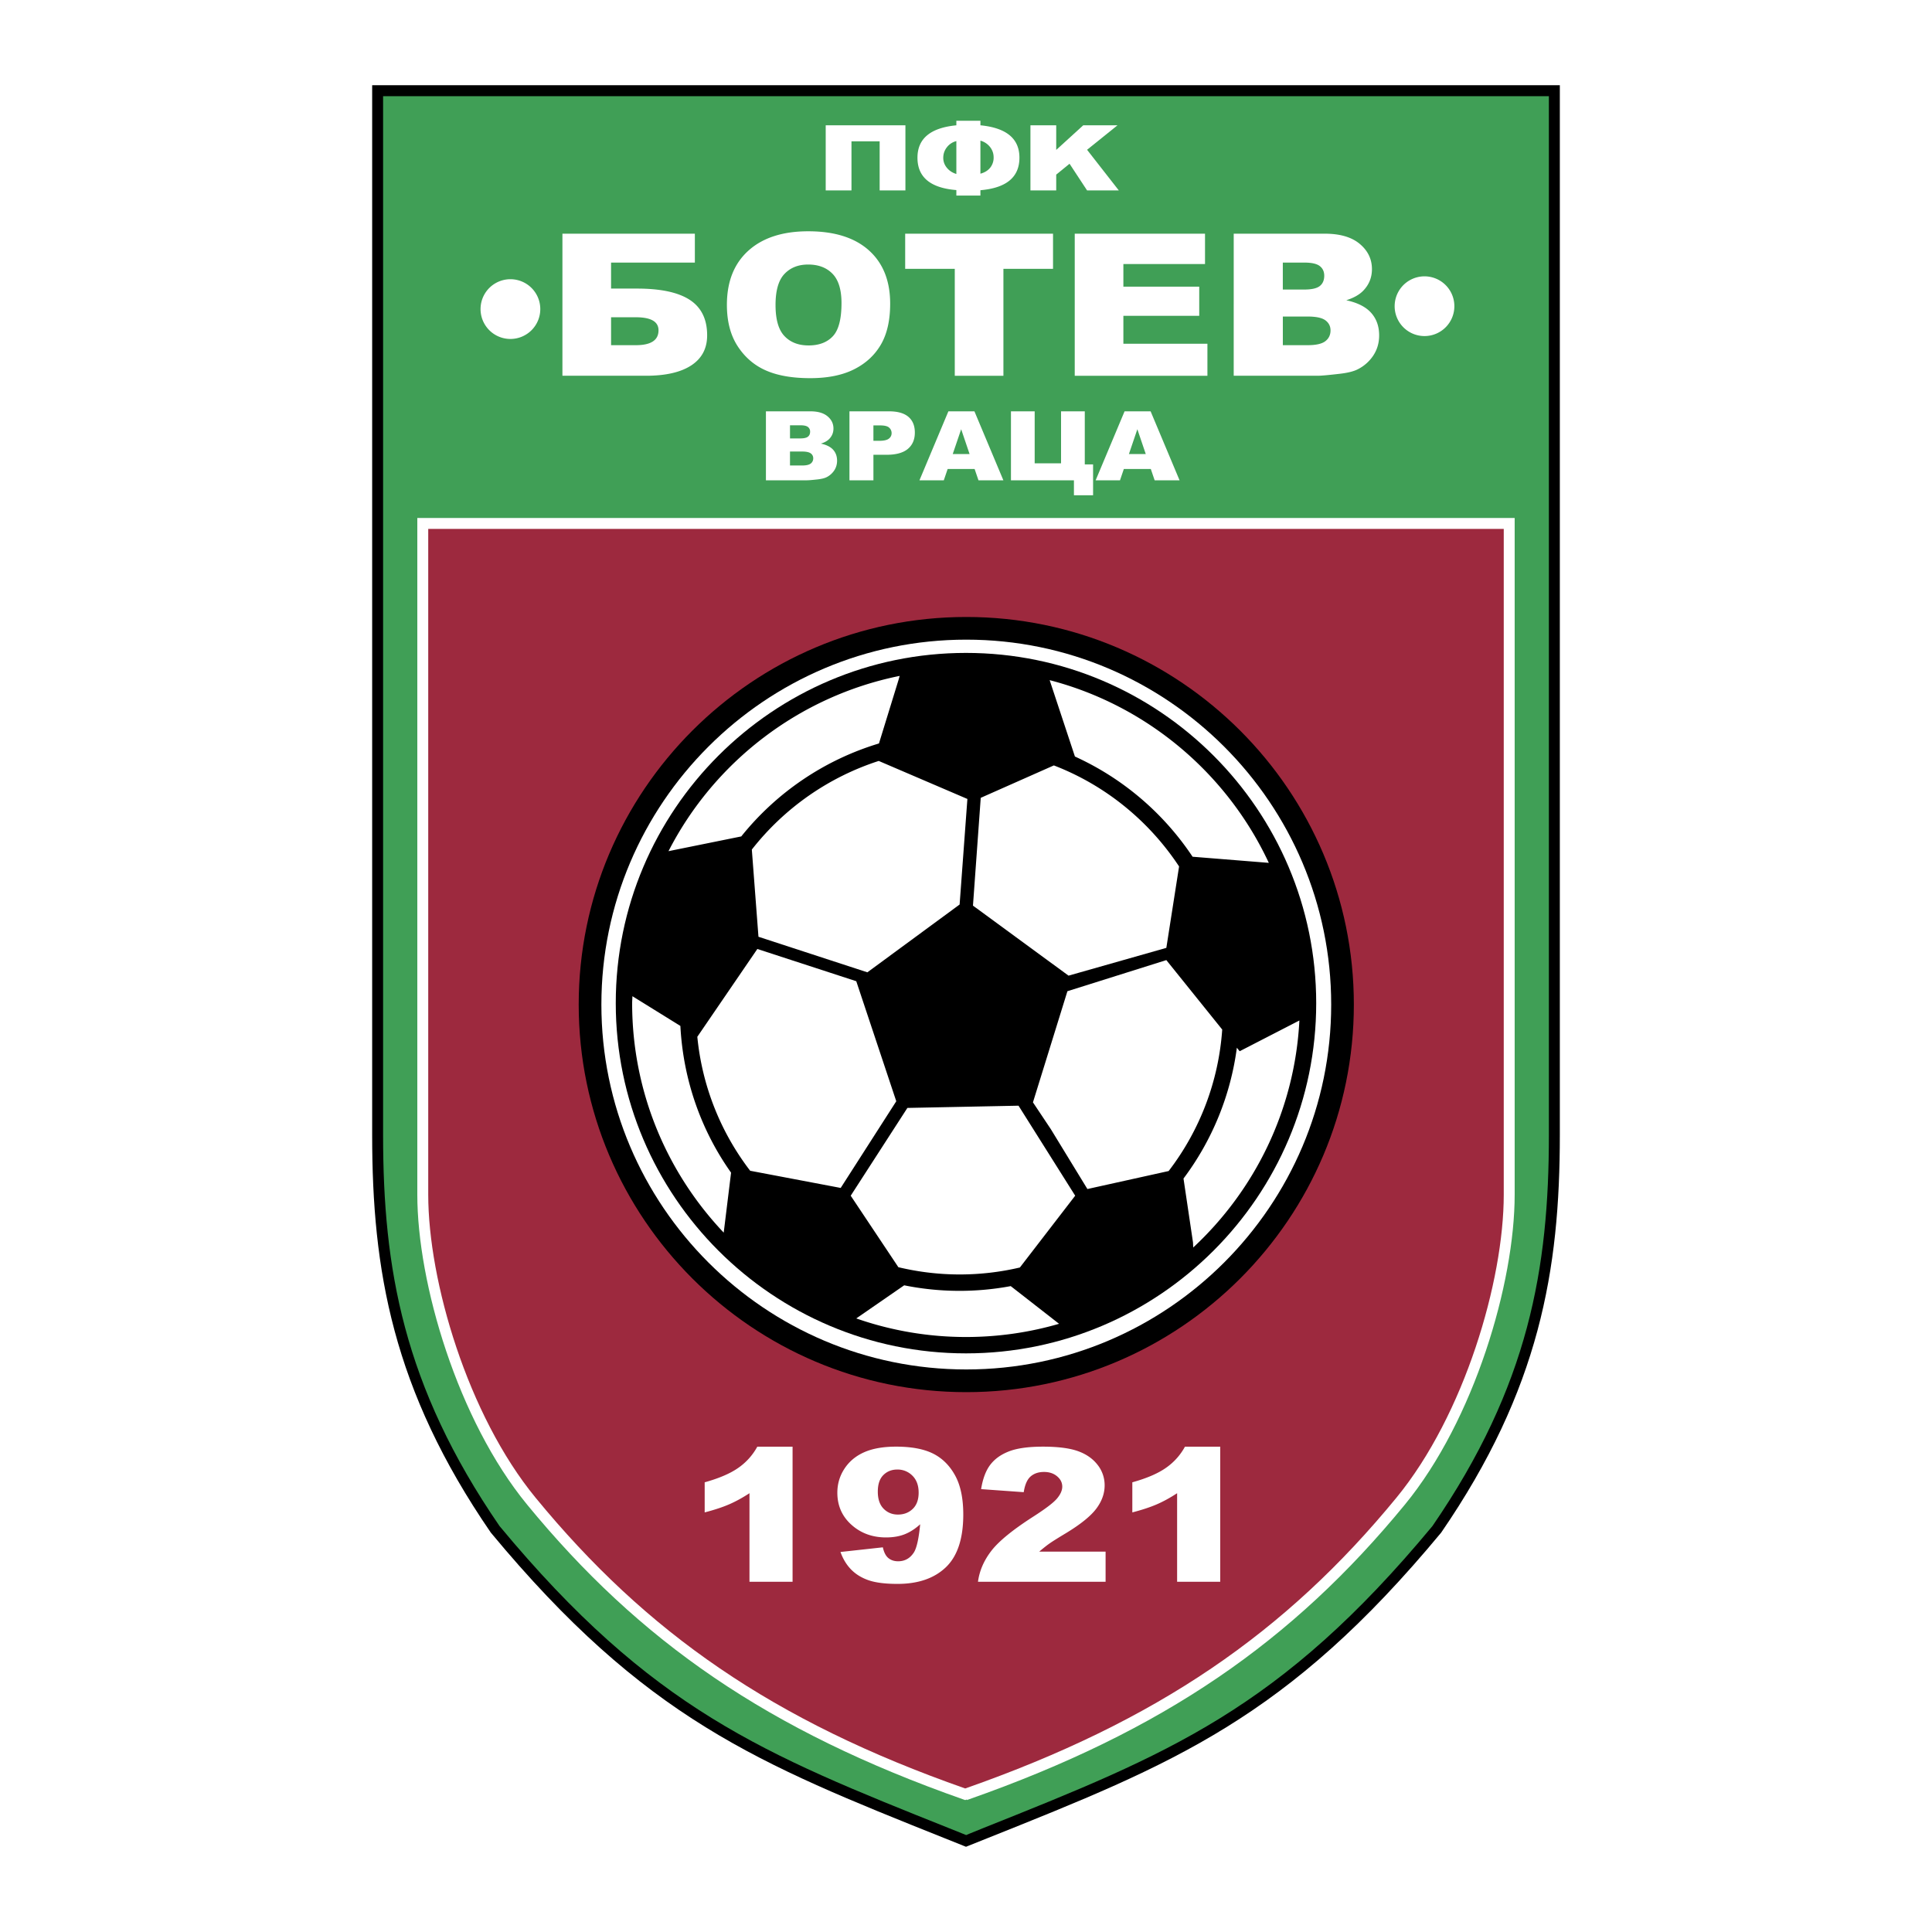 <svg xmlns="http://www.w3.org/2000/svg" width="2500" height="2500" viewBox="0 0 192.756 192.756"><g fill-rule="evenodd" clip-rule="evenodd"><path fill="#fff" d="M0 0h192.756v192.756H0V0z"/><path d="M86.042 8.504h69.583v104.728c0 13.475-2.014 25.38-11.84 39.678-15.385 18.554-26.648 23.046-45.303 30.5l-2.105.843.194-.068-.194.068-2.104-.843c-18.654-7.454-29.917-11.946-45.303-30.5-9.825-14.298-11.839-26.203-11.839-39.678V8.504h48.911z"/><path d="M38.221 9.596v103.636c0 13.272 1.98 24.993 11.617 39.022 15.178 18.298 26.34 22.753 44.838 30.142l1.721.689s.274-.126 1.681-.689c18.498-7.389 29.66-11.844 44.838-30.142 9.637-14.029 11.617-25.75 11.617-39.022V9.596H38.221z" fill="#409f56"/><path d="M81.353 51.678H151.119v67.513c0 8.809-4.025 22.482-10.955 30.925-11.205 13.652-24.049 22.569-43.528 29.416l-.178.062.019-.062-.18.062-.179-.062c-19.478-6.847-32.323-15.764-43.528-29.416-6.929-8.442-10.955-22.116-10.955-30.925V51.678h39.718z" fill="#fff"/><path d="M42.725 52.771v66.42c0 8.612 3.929 21.972 10.704 30.229 11.042 13.454 23.685 22.288 42.869 29.016 19.183-6.728 31.988-15.562 43.029-29.016 6.775-8.258 10.703-21.617 10.703-30.229v-66.42H42.725z" fill="#9d293e"/><path fill="#fff" d="M90.334 19h-2.571v-4.901h-2.811V19h-2.571v-6.498h7.953V19zM102.807 12.502h2.572v2.456l2.695-2.456h3.418l-3.035 2.442L111.625 19h-3.166l-1.75-2.664-1.33 1.085V19h-2.572v-6.498zM60.967 28.792h2.586c2.372 0 4.131.379 5.279 1.135 1.147.755 1.72 1.932 1.72 3.529 0 1.306-.525 2.304-1.579 2.996-1.052.692-2.563 1.038-4.533 1.038h-8.327V23.315h13.213v2.883h-8.36v2.594h.001zm0 5.647h2.467c1.51 0 2.266-.495 2.266-1.484 0-.869-.755-1.302-2.266-1.302h-2.467v2.786zM72.523 30.414c0-2.314.715-4.116 2.144-5.405 1.43-1.289 3.421-1.934 5.973-1.934 2.617 0 4.633.634 6.048 1.902 1.416 1.268 2.124 3.041 2.124 5.319 0 1.665-.31 3.026-.928 4.086-.619 1.061-1.512 1.884-2.682 2.469-1.168.586-2.625.878-4.369.878-1.773 0-3.24-.253-4.402-.761-1.161-.506-2.104-1.311-2.826-2.415-.721-1.102-1.082-2.483-1.082-4.139zm4.853.018c0 1.438.294 2.468.885 3.093.59.626 1.395.939 2.41.939 1.045 0 1.854-.307 2.427-.922s.859-1.715.859-3.302c0-1.337-.299-2.312-.897-2.926-.597-.615-1.407-.922-2.431-.922-.981 0-1.769.312-2.363.938-.593.624-.89 1.659-.89 3.102zM90.31 23.315h14.751v3.508h-4.95V37.49h-4.853V26.823H90.31v-3.508zM107.227 23.315h12.998v3.028h-8.145v2.258h7.568v2.907h-7.568v2.787h8.385v3.195h-13.238V23.315zM123.088 23.315h9.086c1.514 0 2.678.339 3.488 1.018.811.679 1.217 1.518 1.217 2.517 0 .836-.289 1.553-.869 2.153-.387.4-.951.718-1.691.953 1.125.243 1.953.662 2.482 1.258.533.596.797 1.346.797 2.252 0 .735-.189 1.395-.568 1.979a4.008 4.008 0 0 1-1.551 1.391c-.408.214-1.021.368-1.842.46-1.094.128-1.818.193-2.176.193h-8.373V23.315zm4.9 5.574h2.109c.756 0 1.283-.117 1.58-.353.295-.235.443-.579.443-1.03 0-.407-.148-.727-.443-.959-.297-.232-.812-.349-1.549-.349h-2.141v2.691h.001zm0 5.55h2.475c.836 0 1.426-.134 1.768-.4.344-.267.516-.625.516-1.072 0-.419-.17-.755-.51-1.008s-.934-.379-1.783-.379h-2.465v2.859h-.001zM53.904 30.783a2.98 2.98 0 1 1-5.959 0 2.98 2.98 0 0 1 5.959 0zM145.102 30.495a2.979 2.979 0 1 1-5.957 0 2.979 2.979 0 0 1 5.957 0zM76.415 41.038h4.441c.739 0 1.308.164 1.703.493.397.329.595.736.595 1.223 0 .405-.141.753-.425 1.043-.189.196-.466.35-.829.462.554.119.961.322 1.223.613.261.29.392.654.392 1.091 0 .356-.092.678-.277.962a1.978 1.978 0 0 1-.761.68c-.199.102-.499.177-.9.225-.534.06-.889.089-1.063.089h-4.098v-6.881h-.001zm2.403 2.703h1.023c.368 0 .624-.059.768-.174.143-.115.216-.279.216-.494a.565.565 0 0 0-.216-.473c-.144-.112-.395-.169-.751-.169h-1.039v1.31h-.001zm0 2.702h1.206c.407 0 .694-.064.861-.194a.632.632 0 0 0 .251-.526.583.583 0 0 0-.248-.49c-.165-.122-.455-.184-.869-.184h-1.201v1.394zM84.751 41.038H88.7c.859 0 1.503.183 1.932.549.427.366.642.889.642 1.569 0 .697-.233 1.241-.7 1.632-.465.391-1.177.586-2.134.586h-1.299v2.546H84.75v-6.882h.001zm2.391 2.942h.579c.455 0 .775-.071.958-.214a.669.669 0 0 0 .277-.551.715.715 0 0 0-.241-.545c-.159-.151-.459-.226-.901-.226h-.673v1.536h.001zM97.238 46.792h-2.691l-.384 1.129h-2.429l2.887-6.883h2.598l2.889 6.883h-2.484l-.386-1.129zm-.502-1.49l-.839-2.478-.843 2.478h1.682zM109.057 49.41h-1.911v-1.489h-6.283v-6.883h2.367v5.19h2.631v-5.19h2.368v5.297h.828v3.075zM114.816 46.792h-2.691l-.383 1.129h-2.43l2.887-6.883h2.598l2.889 6.883H115.2l-.384-1.129zm-.502-1.49l-.84-2.478-.842 2.478h1.682zM79.075 144.334v13.478h-4.3v-8.834c-.696.455-1.371.825-2.021 1.107-.651.283-1.466.553-2.448.808v-3.003c1.447-.402 2.572-.888 3.372-1.454a6.15 6.15 0 0 0 1.879-2.102h3.518zM83.855 154.841l4.228-.464c.11.509.296.868.559 1.079.261.209.582.313.961.313.676 0 1.203-.298 1.583-.894.276-.444.482-1.377.621-2.797-.505.458-1.025.791-1.558 1-.532.208-1.148.312-1.848.312-1.364 0-2.515-.421-3.453-1.264-.938-.842-1.406-1.908-1.406-3.197 0-.881.239-1.684.717-2.408s1.137-1.27 1.977-1.638c.839-.367 1.893-.551 3.161-.551 1.526 0 2.75.228 3.672.682.922.455 1.66 1.178 2.21 2.17.552.992.827 2.3.827 3.923 0 2.399-.58 4.154-1.738 5.26-1.159 1.106-2.766 1.659-4.82 1.659-1.215 0-2.172-.12-2.873-.358-.701-.24-1.284-.596-1.75-1.068-.463-.472-.821-1.058-1.07-1.759zm7.798-5.926c0-.714-.208-1.276-.621-1.686a2.07 2.07 0 0 0-1.509-.613c-.558 0-1.022.184-1.391.552-.369.366-.553.918-.553 1.653 0 .741.191 1.309.574 1.7s.86.588 1.432.588c.592 0 1.086-.189 1.479-.567.392-.377.589-.92.589-1.627zM110.307 157.812H97.574c.145-1.09.588-2.116 1.328-3.078s2.129-2.097 4.166-3.406c1.244-.797 2.041-1.403 2.389-1.819.35-.416.525-.811.525-1.186 0-.401-.174-.746-.518-1.034-.344-.289-.779-.432-1.301-.432-.543 0-.988.148-1.332.444-.344.297-.576.821-.693 1.574l-4.252-.304c.166-1.037.471-1.847.916-2.432.445-.584 1.072-1.031 1.883-1.342.809-.309 1.93-.464 3.361-.464 1.496 0 2.656.147 3.488.442.83.295 1.484.747 1.961 1.358a3.27 3.27 0 0 1 .715 2.06c0 .805-.273 1.574-.82 2.31-.545.735-1.537 1.543-2.977 2.423-.855.514-1.426.872-1.715 1.076-.289.205-.627.474-1.016.806h6.623v3.004h.002zM121.742 144.334v13.478h-4.301v-8.834c-.695.455-1.369.825-2.02 1.107-.652.283-1.467.553-2.449.808v-3.003c1.447-.402 2.572-.888 3.371-1.454a6.145 6.145 0 0 0 1.881-2.102h3.518z"/><path d="M57.737 100.226c0-21.323 17.346-38.67 38.668-38.67 21.321 0 38.669 17.347 38.669 38.67 0 21.321-17.346 38.669-38.669 38.669-21.321 0-38.667-17.348-38.668-38.669z"/><path d="M60 100.226c0 20.074 16.333 36.405 36.406 36.405 20.075 0 36.407-16.331 36.407-36.405 0-20.075-16.332-36.408-36.407-36.408C76.332 63.818 60 80.15 60 100.226z" fill="#fff"/><path d="M61.435 100.085c-.001-19.268 15.675-34.944 34.94-34.944 19.267 0 34.943 15.676 34.943 34.944 0 19.267-15.676 34.941-34.943 34.941-19.265 0-34.94-15.674-34.94-34.941z"/><path d="M75.672 93.461l10.866 3.547 9.203-6.764.776-10.533-8.846-3.792a26.408 26.408 0 0 0-12.661 8.842l.662 8.7zM105.143 76.366L97.848 79.6l-.775 10.755 9.535 6.986 9.758-2.772 1.271-8.123c-3-4.541-7.344-8.098-12.494-10.08zM83.877 118.52l5.544-8.648-3.991-11.976-9.87-3.216-5.988 8.76a26.09 26.09 0 0 0 5.273 13.367l9.032 1.713zM72.939 116.996c-2.963-4.179-4.774-9.211-5.057-14.639l-4.785-2.965c-.004.225-.028.466-.028.692 0 8.86 3.476 16.922 9.136 22.895l.734-5.983zM95.741 127.153c2.068 0 4.082-.241 6.013-.695l5.518-7.163-5.654-8.98-11.087.223-5.655 8.758 4.754 7.133c1.962.467 4.006.724 6.111.724zM85.429 131.539a33.163 33.163 0 0 0 10.947 1.854c3.222 0 6.339-.46 9.287-1.317l-4.822-3.76a27.854 27.854 0 0 1-10.63-.08l-4.782 3.303zM119.025 123.953l.023.51c6.146-5.719 10.133-13.726 10.592-22.649l-5.957 3.068-.281-.351a27.767 27.767 0 0 1-5.324 13.051l.947 6.371zM121.947 102.726l-5.582-6.937-9.869 3.105-3.438 11.088 1.775 2.661 3.658 5.987 8.105-1.795a26.126 26.126 0 0 0 5.344-14.11h.007v.001zM118.984 85.476l7.605.611c-4.16-8.922-12.168-15.709-21.865-18.229l2.521 7.62a28.079 28.079 0 0 1 11.739 9.998zM66.696 84.921l7.26-1.471a27.961 27.961 0 0 1 13.738-9.275l1.949-6.328.117-.412c-10.061 2.037-18.509 8.598-23.064 17.486zM97.816 12.501c2.596.253 3.893 1.33 3.893 3.232 0 1.941-1.297 3.023-3.893 3.244v.536h-2.4v-.55c-2.587-.208-3.88-1.283-3.88-3.227 0-1.908 1.293-2.984 3.88-3.234v-.453h2.401v.452h-.001zm-2.4 4.857v-3.281a1.703 1.703 0 0 0-.946.616c-.24.311-.361.662-.361 1.055 0 .365.119.695.358.989.238.294.554.5.949.621zm2.4-.029c.418-.111.742-.31.975-.596a1.6 1.6 0 0 0 .344-1.029c0-.382-.117-.727-.354-1.033a1.831 1.831 0 0 0-.965-.639v3.297z" fill="#fff"/></g></svg>